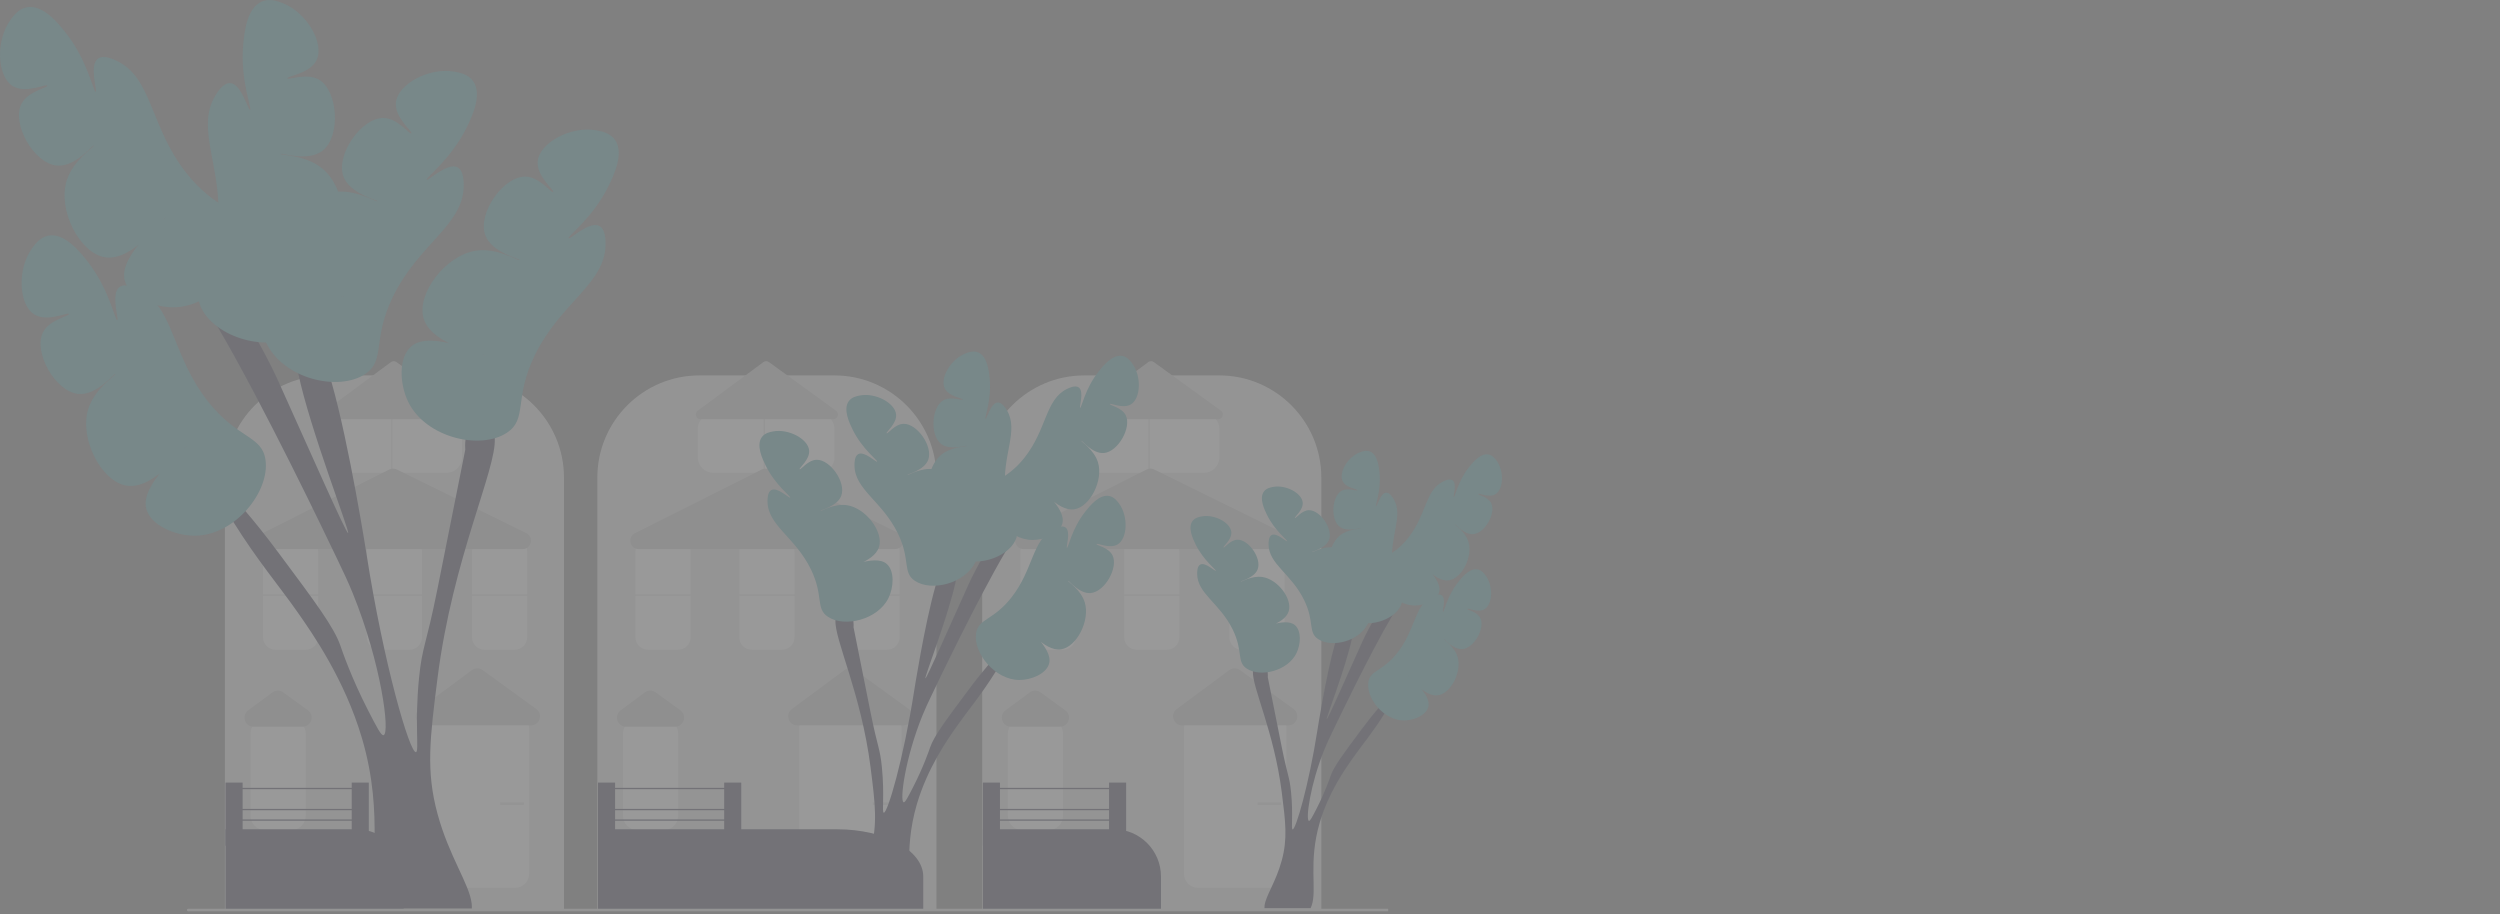 <?xml version="1.0" encoding="utf-8"?>
<svg width="651" height="238" viewBox="0 0 651 238" fill="none" xmlns="http://www.w3.org/2000/svg">
  <rect x="0" y="0" width="651" height="238" fill="#808080" stroke="none"/>
  <defs/>
  <g opacity="0.2">
    <path d="M155.549 237.018H243.85V124.35C243.85 109.687 231.932 97.758 217.283 97.758H182.115C167.467 97.758 155.549 109.687 155.549 124.35V237.018Z" fill="#E6E6E6"/>
    <path d="M185.722 123.11H213.289C215.502 123.11 217.303 121.307 217.303 119.092V111.711C217.303 109.496 215.502 107.693 213.289 107.693H185.722C183.509 107.693 181.709 109.496 181.709 111.711V119.092C181.709 121.307 183.509 123.11 185.722 123.11V123.11Z" fill="white"/>
    <path d="M198.844 155.141V99.985H199.186V155.141H198.844Z" fill="#E6E6E6"/>
    <path d="M165.899 216.121H172.922C174.949 216.121 176.598 214.47 176.598 212.441V191.023C176.598 188.995 174.949 187.344 172.922 187.344H165.899C163.872 187.344 162.223 188.995 162.223 191.023V212.441C162.223 214.47 163.872 216.121 165.899 216.121V216.121Z" fill="white"/>
    <path d="M211.762 231.194H231.105C233.132 231.194 234.781 229.543 234.781 227.515V189.653C234.781 187.624 233.132 185.973 231.105 185.973H211.762C209.735 185.973 208.086 187.624 208.086 189.653V227.515C208.086 229.543 209.735 231.194 211.762 231.194V231.194Z" fill="white"/>
    <path d="M207.611 188.885H235.235C236.275 188.885 237.154 188.246 237.474 187.256C237.795 186.266 237.458 185.232 236.616 184.621L222.656 174.494C221.821 173.889 220.703 173.895 219.874 174.509L206.21 184.635C205.379 185.251 205.052 186.284 205.376 187.267C205.7 188.25 206.577 188.885 207.611 188.885V188.885Z" fill="#CCCCCC"/>
    <path d="M163.021 189.228H175.78C176.819 189.228 177.698 188.588 178.019 187.598C178.34 186.608 178.003 185.574 177.161 184.963L170.713 180.286C169.878 179.681 168.76 179.687 167.931 180.301L161.62 184.978C160.789 185.594 160.461 186.627 160.785 187.61C161.109 188.593 161.987 189.228 163.021 189.228V189.228Z" fill="#CCCCCC"/>
    <path d="M168.714 169.187H176.611C178.397 169.187 179.85 167.733 179.85 165.945V143.652C179.85 141.864 178.397 140.41 176.611 140.41H168.714C166.928 140.41 165.475 141.864 165.475 143.652V165.945C165.475 167.733 166.928 169.187 168.714 169.187Z" fill="white"/>
    <path d="M195.753 169.187H203.65C205.436 169.187 206.889 167.733 206.889 165.945V143.652C206.889 141.864 205.436 140.41 203.65 140.41H195.753C193.967 140.41 192.514 141.864 192.514 143.652V165.945C192.514 167.733 193.967 169.187 195.753 169.187Z" fill="white"/>
    <path d="M223.134 169.187H231.031C232.817 169.187 234.27 167.733 234.27 165.945V143.652C234.27 141.864 232.817 140.41 231.031 140.41H223.134C221.348 140.41 219.895 141.864 219.895 143.652V165.945C219.895 167.733 221.348 169.187 223.134 169.187Z" fill="white"/>
    <path d="M166.33 142.979H233.071C234.266 142.979 234.998 142.132 235.193 141.293C235.388 140.453 235.104 139.369 234.032 138.841L200.304 122.251C199.696 121.952 198.971 121.955 198.365 122.259L165.353 138.849C164.417 139.32 163.969 140.282 164.21 141.302C164.452 142.321 165.284 142.979 166.33 142.979V142.979Z" fill="#CCCCCC"/>
    <path d="M155.72 236.847H240.414V228.243C240.414 221.464 230.389 215.949 218.066 215.949H155.72V236.847V236.847Z" fill="#3F3D56"/>
    <path d="M188.576 203.788H193.025V220.232H188.576V203.788Z" fill="#3F3D56"/>
    <path d="M155.719 203.788H160.168V220.232H155.719V203.788Z" fill="#3F3D56"/>
    <path d="M158.799 205.158H189.26V205.501H158.799V205.158Z" fill="#3F3D56"/>
    <path d="M162.222 154.798H236.148V155.141H162.222V154.798Z" fill="#E6E6E6"/>
    <path d="M158.799 210.639H189.26V210.982H158.799V210.639Z" fill="#3F3D56"/>
    <path d="M158.799 213.38H189.26V213.723H158.799V213.38Z" fill="#3F3D56"/>
    <path d="M182.415 109.155H216.984C217.522 109.155 217.977 108.824 218.143 108.312C218.309 107.8 218.135 107.264 217.699 106.948L200.229 94.276C199.797 93.963 199.218 93.965 198.789 94.284L181.69 106.956C181.26 107.275 181.09 107.809 181.258 108.318C181.426 108.826 181.88 109.155 182.415 109.155V109.155Z" fill="#CCCCCC"/>
    <path d="M227.252 208.927H233.412V209.612H227.252V208.927Z" fill="#E6E6E6"/>
    <path d="M255.772 237.018H344.072V124.35C344.072 109.687 332.155 97.758 317.506 97.758H282.338C267.689 97.758 255.772 109.687 255.772 124.35V237.018Z" fill="#E6E6E6"/>
    <path d="M285.945 123.11H313.512C315.725 123.11 317.525 121.307 317.525 119.092V111.711C317.525 109.496 315.725 107.693 313.512 107.693H285.945C283.732 107.693 281.931 109.496 281.931 111.711V119.092C281.931 121.307 283.732 123.11 285.945 123.11V123.11Z" fill="white"/>
    <path d="M299.066 155.141V99.985H299.409V155.141H299.066Z" fill="#E6E6E6"/>
    <path d="M266.122 216.121H273.144C275.171 216.121 276.82 214.47 276.82 212.441V191.023C276.82 188.995 275.171 187.344 273.144 187.344H266.122C264.095 187.344 262.446 188.995 262.446 191.023V212.441C262.446 214.47 264.095 216.121 266.122 216.121V216.121Z" fill="white"/>
    <path d="M311.984 231.194H331.328C333.355 231.194 335.004 229.543 335.004 227.515V189.653C335.004 187.624 333.355 185.973 331.328 185.973H311.984C309.957 185.973 308.308 187.624 308.308 189.653V227.515C308.308 229.543 309.957 231.194 311.984 231.194V231.194Z" fill="white"/>
    <path d="M307.834 188.885H335.458C336.497 188.885 337.376 188.246 337.697 187.256C338.017 186.266 337.681 185.232 336.839 184.621L322.879 174.494C322.044 173.889 320.926 173.895 320.097 174.509L306.433 184.635C305.602 185.251 305.274 186.284 305.598 187.267C305.922 188.25 306.8 188.885 307.834 188.885V188.885Z" fill="#CCCCCC"/>
    <path d="M263.244 189.228H276.002C277.042 189.228 277.921 188.588 278.242 187.598C278.562 186.608 278.226 185.574 277.384 184.963L270.936 180.286C270.101 179.681 268.983 179.687 268.154 180.301L261.843 184.978C261.012 185.594 260.684 186.627 261.008 187.61C261.332 188.593 262.209 189.228 263.244 189.228V189.228Z" fill="#CCCCCC"/>
    <path d="M268.936 169.187H276.834C278.62 169.187 280.072 167.733 280.072 165.945V143.652C280.072 141.864 278.62 140.41 276.834 140.41H268.936C267.15 140.41 265.698 141.864 265.698 143.652V165.945C265.698 167.733 267.15 169.187 268.936 169.187V169.187Z" fill="white"/>
    <path d="M295.975 169.187H303.873C305.659 169.187 307.111 167.733 307.111 165.945V143.652C307.111 141.864 305.659 140.41 303.873 140.41H295.975C294.19 140.41 292.737 141.864 292.737 143.652V165.945C292.737 167.733 294.19 169.187 295.975 169.187Z" fill="white"/>
    <path d="M323.356 169.187H331.254C333.039 169.187 334.492 167.733 334.492 165.945V143.652C334.492 141.864 333.039 140.41 331.254 140.41H323.356C321.57 140.41 320.118 141.864 320.118 143.652V165.945C320.118 167.733 321.57 169.187 323.356 169.187Z" fill="white"/>
    <path d="M266.553 142.979H333.293C334.489 142.979 335.22 142.132 335.415 141.293C335.61 140.453 335.327 139.369 334.254 138.841L300.526 122.251C299.918 121.952 299.194 121.955 298.588 122.259L265.575 138.849C264.64 139.32 264.191 140.282 264.433 141.302C264.674 142.321 265.506 142.979 266.553 142.979V142.979Z" fill="#CCCCCC"/>
    <path d="M255.943 236.847H302.318V228.243C302.318 221.464 296.829 215.949 290.082 215.949H255.943V236.847V236.847Z" fill="#3F3D56"/>
    <path d="M288.799 203.788H293.248V220.232H288.799V203.788Z" fill="#3F3D56"/>
    <path d="M255.941 203.788H260.391V220.232H255.941V203.788Z" fill="#3F3D56"/>
    <path d="M259.022 205.158H289.482V205.501H259.022V205.158Z" fill="#3F3D56"/>
    <path d="M262.445 154.798H336.371V155.141H262.445V154.798Z" fill="#E6E6E6"/>
    <path d="M259.022 210.639H289.482V210.982H259.022V210.639Z" fill="#3F3D56"/>
    <path d="M259.022 213.38H289.482V213.723H259.022V213.38Z" fill="#3F3D56"/>
    <path d="M282.638 109.155H317.207C317.745 109.155 318.2 108.824 318.366 108.312C318.532 107.8 318.357 107.264 317.922 106.948L300.452 94.276C300.02 93.963 299.441 93.965 299.012 94.284L281.913 106.956C281.483 107.275 281.313 107.809 281.481 108.318C281.648 108.826 282.103 109.155 282.638 109.155V109.155Z" fill="#CCCCCC"/>
    <path d="M327.474 208.927H333.635V209.612H327.474V208.927Z" fill="#E6E6E6"/>
    <path d="M58.561 237.018H146.861V124.35C146.861 109.687 134.944 97.758 120.295 97.758H85.127C70.478 97.758 58.561 109.687 58.561 124.35V237.018Z" fill="#E6E6E6"/>
    <path d="M88.734 123.11H116.301C118.514 123.11 120.314 121.307 120.314 119.092V111.711C120.314 109.496 118.514 107.693 116.301 107.693H88.734C86.521 107.693 84.72 109.496 84.72 111.711V119.092C84.72 121.307 86.521 123.11 88.734 123.11Z" fill="white"/>
    <path d="M101.855 155.141V99.985H102.198V155.141H101.855Z" fill="#E6E6E6"/>
    <path d="M68.911 216.121H75.933C77.96 216.121 79.609 214.47 79.609 212.441V191.023C79.609 188.995 77.96 187.344 75.933 187.344H68.911C66.884 187.344 65.235 188.995 65.235 191.023V212.441C65.235 214.47 66.884 216.121 68.911 216.121V216.121Z" fill="white"/>
    <path d="M114.773 231.194H134.117C136.144 231.194 137.793 229.543 137.793 227.515V189.653C137.793 187.624 136.144 185.973 134.117 185.973H114.773C112.746 185.973 111.097 187.624 111.097 189.653V227.515C111.097 229.543 112.746 231.194 114.773 231.194Z" fill="white"/>
    <path d="M110.623 188.885H138.247C139.286 188.885 140.165 188.246 140.486 187.256C140.806 186.266 140.47 185.232 139.628 184.621L125.668 174.494C124.833 173.889 123.715 173.895 122.886 174.509L109.222 184.635C108.391 185.251 108.063 186.284 108.387 187.267C108.711 188.25 109.589 188.885 110.623 188.885V188.885Z" fill="#CCCCCC"/>
    <path d="M66.033 189.228H78.791C79.831 189.228 80.71 188.588 81.031 187.598C81.352 186.608 81.015 185.574 80.173 184.963L73.725 180.286C72.89 179.681 71.772 179.687 70.943 180.301L64.632 184.978C63.801 185.594 63.473 186.627 63.797 187.61C64.121 188.593 64.999 189.228 66.033 189.228V189.228Z" fill="#CCCCCC"/>
    <path d="M71.725 169.187H79.623C81.409 169.187 82.861 167.733 82.861 165.945V143.652C82.861 141.864 81.409 140.41 79.623 140.41H71.725C69.939 140.41 68.487 141.864 68.487 143.652V165.945C68.487 167.733 69.939 169.187 71.725 169.187Z" fill="white"/>
    <path d="M98.764 169.187H106.662C108.448 169.187 109.9 167.733 109.9 165.945V143.652C109.9 141.864 108.448 140.41 106.662 140.41H98.764C96.979 140.41 95.526 141.864 95.526 143.652V165.945C95.526 167.733 96.979 169.187 98.764 169.187Z" fill="white"/>
    <path d="M126.143 169.187H134.041C135.827 169.187 137.279 167.733 137.279 165.945V143.652C137.279 141.864 135.827 140.41 134.041 140.41H126.143C124.357 140.41 122.905 141.864 122.905 143.652V165.945C122.905 167.733 124.357 169.187 126.143 169.187Z" fill="white"/>
    <path d="M69.342 142.979H136.082C137.278 142.979 138.009 142.132 138.205 141.293C138.4 140.453 138.116 139.369 137.043 138.841L103.315 122.251C102.708 121.952 101.983 121.955 101.377 122.259L68.364 138.849C67.429 139.32 66.981 140.282 67.222 141.302C67.463 142.321 68.295 142.979 69.342 142.979V142.979Z" fill="#CCCCCC"/>
    <path d="M58.733 236.847H105.107V228.243C105.107 221.464 99.618 215.949 92.871 215.949H58.733V236.847V236.847Z" fill="#3F3D56"/>
    <path d="M91.588 203.788H96.037V220.232H91.588V203.788Z" fill="#3F3D56"/>
    <path d="M58.73 203.788H63.18V220.232H58.73V203.788Z" fill="#3F3D56"/>
    <path d="M61.811 205.158H92.272V205.501H61.811V205.158Z" fill="#3F3D56"/>
    <path d="M65.234 154.798H139.16V155.141H65.234V154.798Z" fill="#E6E6E6"/>
    <path d="M61.811 210.639H92.272V210.982H61.811V210.639Z" fill="#3F3D56"/>
    <path d="M61.811 213.38H92.272V213.723H61.811V213.38Z" fill="#3F3D56"/>
    <path d="M85.427 109.155H119.996C120.534 109.155 120.989 108.824 121.155 108.312C121.321 107.8 121.147 107.264 120.711 106.948L103.241 94.276C102.809 93.963 102.23 93.965 101.801 94.284L84.702 106.956C84.272 107.275 84.102 107.809 84.27 108.318C84.437 108.826 84.892 109.155 85.427 109.155V109.155Z" fill="#CCCCCC"/>
    <path d="M130.263 208.927H136.424V209.612H130.263V208.927Z" fill="#E6E6E6"/>
    <path d="M329.294 235.817C329.265 236.055 329.257 236.278 329.273 236.496H341.272C341.381 236.278 341.474 236.051 341.555 235.817C343.022 231.598 340.609 224.575 343.668 214.163C345.939 206.437 350.179 200.393 352.155 197.578C354.584 194.115 357.336 190.92 360.524 185.815C361.215 184.71 361.926 183.513 362.662 182.206C362.908 181.77 365.749 176.701 365.491 176.543C365.37 176.47 364.618 177.494 364.363 177.838C362.116 180.88 360.811 182.21 358.94 184.399C357.804 185.726 356.463 187.364 354.58 189.892C349.75 196.368 347.338 199.605 346.497 202.028C346.275 202.675 345.091 206.178 342.86 210.522C341.72 212.739 341.151 213.847 340.839 213.758C339.958 213.504 341.147 204.325 344.881 195.151C345.519 193.589 345.996 192.59 346.901 190.701C348.372 187.619 356.564 170.488 362.585 160.233C363.341 158.943 364.064 157.766 364.731 156.734C364.86 156.54 364.986 156.35 365.107 156.168C365.948 154.914 366.691 153.923 367.309 153.284C367.637 152.944 368.469 151.981 370.138 150.048C370.801 149.279 371.286 148.709 371.613 148.292C371.662 148.231 371.706 148.171 371.743 148.118C372.139 147.6 372.252 147.349 372.159 147.216C372.025 147.026 371.512 147.135 370.951 147.333C370.89 147.353 370.825 147.378 370.765 147.402C370.154 147.629 369.536 147.924 369.33 148.025C367.439 148.935 365.592 150.565 363.882 152.503C363.248 153.219 362.638 153.975 362.048 154.752C360.148 157.26 358.491 159.99 357.239 162.236C355.703 165.002 354.782 167.037 354.782 167.037C350.494 176.515 345.737 187.356 345.487 187.263C345.212 187.162 350.486 173.667 352.021 166.337C352.535 163.882 352.628 162.118 351.953 161.778C351.929 161.766 351.904 161.754 351.876 161.746C351.771 161.71 351.674 161.714 351.621 161.718C351.621 161.718 350.995 161.637 350.336 161.778C349.516 161.956 348.582 164.242 347.673 167.45C345.309 175.718 343.062 190.094 343.062 190.094C340.815 204.475 337.404 216.113 336.596 215.983C336.148 215.91 336.79 212.298 336.192 206.275C335.772 202.052 335.295 202.181 333.767 194.544C331.343 182.429 330.13 176.373 330.13 176.341C330.142 176.086 330.175 175.572 330.098 175.038C330.017 174.46 329.811 173.853 329.322 173.509C328.578 172.983 327.382 173.21 326.897 173.509C326.509 173.752 326.311 174.197 326.267 174.836C326 178.857 331.771 190.515 333.767 206.275C334.761 214.127 335.307 218.41 333.767 224.074C332.244 229.688 329.589 233.264 329.294 235.817V235.817Z" fill="#3F3D56"/>
    <path d="M312.954 134.474C316.27 133.87 320.387 136.091 320.633 138.519C320.835 140.517 318.381 142.342 318.612 142.564C318.828 142.772 320.349 140.579 322.249 140.541C325.121 140.484 328.568 145.353 327.503 148.227C326.648 150.535 322.985 151.289 323.057 151.463C323.126 151.627 325.917 149.837 328.715 150.25C332.722 150.841 336.559 155.923 335.585 159.149C334.498 162.754 327.456 163.87 327.503 164.003C327.552 164.144 334.59 160.537 337.202 162.79C338.954 164.3 338.702 167.822 337.606 170.071C335.317 174.765 328.178 176.428 324.674 174.116C321.95 172.318 323.787 169.677 321.037 164.003C317.66 157.036 311.787 154.619 311.742 149.441C311.738 148.97 311.725 147.454 312.55 147.014C313.868 146.311 316.412 148.84 316.591 148.632C316.785 148.407 313.38 145.944 311.338 141.755C310.696 140.437 309.234 137.439 310.53 135.687C311.189 134.795 312.291 134.595 312.954 134.474Z" style="fill: rgb(89, 168, 174);"/>
    <path d="M331.544 126.788C334.86 126.184 338.977 128.406 339.223 130.833C339.424 132.832 336.971 134.656 337.202 134.878C337.418 135.086 338.938 132.894 340.839 132.856C343.711 132.799 347.158 137.667 346.093 140.542C345.238 142.849 341.575 143.604 341.647 143.778C341.716 143.942 344.507 142.151 347.305 142.564C351.312 143.156 355.149 148.237 354.175 151.464C353.087 155.068 346.046 156.185 346.093 156.318C346.142 156.458 353.18 152.852 355.792 155.104C357.543 156.615 357.292 160.137 356.196 162.385C353.907 167.079 346.768 168.743 343.264 166.431C340.539 164.633 342.377 161.991 339.627 156.318C336.25 149.351 330.376 146.934 330.332 141.755C330.328 141.284 330.315 139.768 331.14 139.328C332.458 138.625 335.002 141.154 335.181 140.946C335.375 140.721 331.97 138.259 329.928 134.069C329.285 132.752 327.824 129.754 329.12 128.002C329.779 127.11 330.881 126.909 331.544 126.788Z" style="fill: rgb(89, 168, 174);"/>
    <path d="M354.054 117.806C350.912 119.024 348.559 123.071 349.616 125.269C350.486 127.079 353.531 127.353 353.449 127.663C353.373 127.953 350.933 126.878 349.292 127.839C346.813 129.291 346.413 135.245 348.821 137.14C350.754 138.661 354.272 137.39 354.301 137.576C354.328 137.752 351.013 137.683 348.842 139.498C345.734 142.097 345.112 148.436 347.626 150.679C350.434 153.185 357.021 150.456 357.051 150.594C357.082 150.74 349.199 151.343 348.146 154.629C347.44 156.833 349.492 159.705 351.6 161.05C356 163.857 362.957 161.544 364.739 157.74C366.125 154.783 363.18 153.491 362.565 147.215C361.811 139.508 365.559 134.377 362.896 129.937C362.654 129.533 361.874 128.233 360.94 128.29C359.45 128.379 358.599 131.865 358.338 131.782C358.055 131.691 359.675 127.811 359.231 123.171C359.092 121.712 358.774 118.391 356.755 117.574C355.727 117.158 354.683 117.563 354.054 117.806L354.054 117.806Z" style="fill: rgb(89, 168, 174);"/>
    <path d="M389.742 120.007C391.723 122.735 391.509 127.412 389.431 128.686C387.719 129.735 385.013 128.313 384.913 128.618C384.82 128.903 387.453 129.324 388.311 131.021C389.608 133.587 386.72 138.807 383.671 139.093C381.223 139.323 378.955 136.346 378.83 136.487C378.712 136.62 381.534 138.36 382.376 141.064C383.581 144.934 380.67 150.598 377.344 151.119C373.627 151.702 369.569 145.835 369.469 145.935C369.364 146.04 375.663 150.824 374.768 154.156C374.168 156.391 370.889 157.692 368.389 157.678C363.171 157.65 358.577 151.932 359.139 147.769C359.576 144.532 362.75 145.044 366.665 140.103C371.472 134.035 371.101 127.69 375.743 125.404C376.165 125.196 377.524 124.527 378.278 125.08C379.483 125.964 378.309 129.356 378.574 129.427C378.861 129.504 379.601 125.365 382.486 121.706C383.394 120.555 385.459 117.937 387.598 118.346C388.687 118.554 389.346 119.461 389.742 120.007L389.742 120.007Z" style="fill: rgb(89, 168, 174);"/>
    <path d="M386.912 149.94C388.893 152.669 388.679 157.346 386.6 158.62C384.889 159.669 382.183 158.247 382.083 158.552C381.989 158.837 384.623 159.257 385.481 160.955C386.778 163.521 383.89 168.741 380.841 169.027C378.393 169.256 376.125 166.28 376 166.421C375.881 166.554 378.704 168.294 379.546 170.997C380.751 174.868 377.84 180.532 374.514 181.053C370.797 181.636 366.738 175.769 366.639 175.869C366.534 175.974 372.833 180.757 371.938 184.09C371.338 186.325 368.058 187.626 365.558 187.612C360.341 187.584 355.747 181.866 356.309 177.703C356.746 174.466 359.92 174.977 363.835 170.037C368.642 163.969 368.271 157.624 372.913 155.338C373.335 155.13 374.694 154.461 375.448 155.014C376.653 155.898 375.479 159.289 375.744 159.361C376.031 159.438 376.771 155.299 379.656 151.64C380.564 150.489 382.629 147.871 384.768 148.28C385.857 148.488 386.516 149.394 386.912 149.94H386.912Z" style="fill: rgb(89, 168, 174);"/>
    <path d="M221.243 235.786C221.209 236.077 221.199 236.348 221.219 236.614H235.834C235.967 236.348 236.08 236.072 236.179 235.786C237.966 230.646 235.027 222.092 238.753 209.409C241.52 199.997 246.684 192.636 249.091 189.206C252.05 184.988 255.402 181.095 259.286 174.877C260.128 173.532 260.994 172.073 261.89 170.481C262.191 169.949 265.651 163.775 265.336 163.583C265.189 163.494 264.273 164.741 263.963 165.16C261.226 168.865 259.636 170.486 257.356 173.152C255.973 174.768 254.339 176.764 252.045 179.844C246.162 187.733 243.223 191.675 242.199 194.626C241.929 195.415 240.486 199.682 237.769 204.974C236.381 207.674 235.687 209.024 235.308 208.916C234.234 208.606 235.682 197.425 240.23 186.249C241.008 184.347 241.589 183.13 242.692 180.829C244.484 177.074 254.462 156.206 261.797 143.715C262.717 142.143 263.599 140.709 264.411 139.453C264.568 139.216 264.721 138.985 264.869 138.763C265.893 137.235 266.798 136.028 267.552 135.25C267.95 134.836 268.964 133.663 270.997 131.308C271.805 130.371 272.396 129.677 272.794 129.169C272.853 129.095 272.907 129.021 272.952 128.957C273.434 128.326 273.572 128.021 273.459 127.858C273.296 127.627 272.671 127.76 271.987 128.001C271.913 128.026 271.834 128.055 271.76 128.085C271.017 128.361 270.264 128.721 270.013 128.844C267.709 129.953 265.459 131.938 263.377 134.299C262.604 135.171 261.861 136.092 261.142 137.038C258.828 140.093 256.81 143.419 255.284 146.154C253.413 149.525 252.291 152.003 252.291 152.003C247.068 163.548 241.274 176.754 240.969 176.641C240.634 176.518 247.058 160.079 248.929 151.151C249.554 148.16 249.667 146.011 248.845 145.597C248.816 145.583 248.786 145.568 248.752 145.558C248.624 145.514 248.505 145.519 248.441 145.524C248.441 145.524 247.678 145.425 246.876 145.597C245.877 145.814 244.739 148.598 243.632 152.506C240.752 162.578 238.015 180.09 238.015 180.09C235.278 197.607 231.123 211.784 230.139 211.626C229.592 211.538 230.375 207.137 229.646 199.8C229.134 194.656 228.554 194.814 226.693 185.51C223.739 170.752 222.262 163.376 222.262 163.337C222.277 163.026 222.316 162.4 222.223 161.75C222.124 161.045 221.873 160.306 221.278 159.887C220.372 159.247 218.915 159.523 218.324 159.887C217.851 160.183 217.61 160.725 217.556 161.503C217.231 166.401 224.261 180.603 226.693 199.8C227.904 209.364 228.568 214.583 226.693 221.481C224.837 228.321 221.603 232.677 221.243 235.786V235.786Z" fill="#3F3D56"/>
    <path d="M201.343 112.337C205.382 111.601 210.398 114.307 210.696 117.264C210.942 119.698 207.953 121.921 208.235 122.192C208.498 122.445 210.35 119.774 212.665 119.728C216.164 119.658 220.362 125.589 219.065 129.09C218.024 131.901 213.562 132.82 213.65 133.032C213.733 133.232 217.133 131.051 220.542 131.554C225.423 132.274 230.096 138.465 228.91 142.395C227.585 146.786 219.008 148.146 219.065 148.308C219.125 148.479 227.698 144.086 230.88 146.829C233.014 148.67 232.707 152.959 231.372 155.699C228.584 161.417 219.887 163.443 215.619 160.626C212.3 158.436 214.538 155.219 211.189 148.308C207.075 139.821 199.92 136.876 199.866 130.569C199.861 129.995 199.845 128.148 200.851 127.612C202.456 126.756 205.555 129.836 205.774 129.583C206.01 129.309 201.862 126.309 199.374 121.206C198.591 119.601 196.811 115.949 198.389 113.815C199.193 112.728 200.535 112.484 201.343 112.337V112.337Z" style="fill: rgb(89, 168, 174);"/>
    <path d="M223.986 102.974C228.024 102.239 233.04 104.945 233.339 107.902C233.585 110.336 230.596 112.559 230.877 112.829C231.141 113.083 232.993 110.412 235.308 110.366C238.806 110.296 243.005 116.227 241.708 119.728C240.666 122.539 236.204 123.458 236.293 123.67C236.376 123.87 239.776 121.689 243.184 122.192C248.065 122.912 252.739 129.102 251.553 133.032C250.228 137.424 241.651 138.783 241.708 138.945C241.768 139.117 250.34 134.723 253.522 137.467C255.656 139.307 255.35 143.597 254.014 146.337C251.227 152.054 242.53 154.081 238.262 151.264C234.943 149.074 237.181 145.856 233.831 138.945C229.717 130.458 222.563 127.514 222.509 121.206C222.504 120.633 222.488 118.786 223.493 118.25C225.099 117.394 228.198 120.474 228.416 120.221C228.652 119.947 224.504 116.947 222.017 111.844C221.234 110.239 219.454 106.587 221.032 104.453C221.835 103.366 223.178 103.122 223.986 102.974V102.974Z" style="fill: rgb(89, 168, 174);"/>
    <path d="M251.407 92.033C247.579 93.517 244.713 98.446 246.001 101.124C247.061 103.329 250.769 103.662 250.67 104.04C250.578 104.394 247.605 103.084 245.607 104.255C242.587 106.024 242.1 113.276 245.033 115.584C247.387 117.437 251.672 115.889 251.707 116.116C251.74 116.33 247.703 116.246 245.058 118.457C241.272 121.623 240.515 129.345 243.576 132.077C246.997 135.129 255.022 131.806 255.058 131.974C255.096 132.151 245.493 132.885 244.21 136.888C243.35 139.573 245.849 143.071 248.417 144.71C253.778 148.129 262.252 145.311 264.423 140.679C266.11 137.076 262.523 135.502 261.775 127.857C260.856 118.469 265.422 112.218 262.177 106.81C261.882 106.319 260.932 104.735 259.795 104.803C257.98 104.913 256.944 109.159 256.625 109.057C256.281 108.947 258.254 104.221 257.713 98.568C257.543 96.79 257.157 92.746 254.697 91.75C253.445 91.243 252.173 91.736 251.407 92.033V92.033Z" style="fill: rgb(89, 168, 174);"/>
    <path d="M294.878 94.714C297.292 98.037 297.031 103.735 294.499 105.287C292.414 106.564 289.117 104.832 288.995 105.204C288.882 105.551 292.089 106.063 293.135 108.131C294.714 111.256 291.197 117.615 287.482 117.963C284.5 118.243 281.738 114.617 281.585 114.789C281.441 114.951 284.879 117.071 285.905 120.364C287.373 125.078 283.828 131.978 279.776 132.613C275.248 133.323 270.304 126.176 270.183 126.298C270.055 126.426 277.728 132.253 276.637 136.313C275.906 139.035 271.912 140.62 268.867 140.603C262.511 140.568 256.915 133.603 257.599 128.532C258.131 124.589 261.999 125.212 266.767 119.194C272.623 111.803 272.171 104.073 277.825 101.288C278.34 101.035 279.995 100.22 280.914 100.894C282.381 101.971 280.952 106.102 281.274 106.189C281.624 106.283 282.525 101.241 286.04 96.784C287.145 95.382 289.661 92.193 292.266 92.691C293.593 92.944 294.395 94.049 294.878 94.714L294.878 94.714Z" style="fill: rgb(89, 168, 174);"/>
    <path d="M291.433 131.177C293.846 134.5 293.586 140.198 291.053 141.75C288.969 143.027 285.672 141.295 285.55 141.667C285.436 142.014 288.644 142.526 289.689 144.594C291.269 147.72 287.751 154.078 284.037 154.427C281.055 154.706 278.292 151.081 278.14 151.252C277.996 151.414 281.434 153.534 282.46 156.827C283.928 161.542 280.382 168.442 276.33 169.077C271.803 169.786 266.859 162.639 266.738 162.761C266.61 162.89 274.282 168.716 273.192 172.776C272.461 175.499 268.467 177.083 265.421 177.066C259.065 177.032 253.47 170.066 254.154 164.995C254.686 161.052 258.553 161.675 263.322 155.657C269.178 148.266 268.725 140.536 274.38 137.752C274.894 137.499 276.55 136.683 277.468 137.358C278.935 138.435 277.506 142.565 277.829 142.652C278.178 142.747 279.08 137.704 282.594 133.248C283.7 131.846 286.215 128.656 288.821 129.154C290.148 129.407 290.95 130.512 291.433 131.177H291.433Z" style="fill: rgb(89, 168, 174);"/>
    <path d="M122.819 235.263C122.875 235.738 122.891 236.18 122.859 236.614H99.022C98.805 236.18 98.621 235.73 98.46 235.263C95.546 226.882 100.339 212.931 94.261 192.245C89.749 176.896 81.327 164.89 77.401 159.297C72.576 152.418 67.109 146.069 60.774 135.927C59.402 133.733 57.989 131.354 56.527 128.759C56.038 127.891 50.394 117.821 50.907 117.508C51.148 117.363 52.642 119.397 53.147 120.08C57.611 126.123 60.204 128.767 63.922 133.114C66.178 135.75 68.843 139.005 72.584 144.028C82.178 156.894 86.971 163.323 88.641 168.137C89.083 169.422 91.435 176.382 95.867 185.013C98.131 189.417 99.263 191.618 99.881 191.442C101.631 190.935 99.271 172.701 91.853 154.475C90.584 151.373 89.637 149.388 87.838 145.635C84.916 139.511 68.642 105.478 56.68 85.106C55.179 82.542 53.742 80.204 52.417 78.154C52.16 77.769 51.911 77.391 51.67 77.029C50 74.538 48.523 72.569 47.295 71.299C46.644 70.624 44.99 68.712 41.675 64.871C40.358 63.344 39.395 62.211 38.744 61.383C38.648 61.262 38.56 61.142 38.487 61.037C37.7 60.008 37.476 59.51 37.66 59.245C37.925 58.867 38.945 59.084 40.061 59.478C40.181 59.518 40.31 59.566 40.43 59.615C41.643 60.065 42.871 60.651 43.28 60.852C47.038 62.66 50.707 65.899 54.103 69.749C55.363 71.171 56.575 72.674 57.748 74.217C61.521 79.199 64.813 84.624 67.302 89.084C70.352 94.581 72.183 98.623 72.183 98.623C80.701 117.452 90.151 138.989 90.648 138.804C91.194 138.603 80.717 111.794 77.666 97.233C76.647 92.355 76.462 88.851 77.803 88.176C77.851 88.151 77.899 88.127 77.955 88.111C78.164 88.039 78.357 88.047 78.461 88.055C78.461 88.055 79.706 87.894 81.014 88.176C82.644 88.529 84.499 93.07 86.305 99.442C91.002 115.869 95.465 144.43 95.465 144.43C99.929 172.998 106.705 196.119 108.311 195.862C109.202 195.717 107.926 188.541 109.114 176.575C109.949 168.185 110.896 168.442 113.931 153.269C118.748 129.201 121.157 117.17 121.157 117.106C121.132 116.6 121.068 115.579 121.221 114.518C121.381 113.369 121.791 112.164 122.762 111.481C124.24 110.436 126.616 110.886 127.579 111.481C128.35 111.963 128.744 112.847 128.832 114.117C129.362 122.105 117.897 145.265 113.931 176.575C111.956 192.173 110.872 200.683 113.931 211.934C116.958 223.089 122.232 230.193 122.819 235.263V235.263Z" fill="#3F3D56"/>
    <path d="M155.277 33.931C148.691 32.731 140.51 37.144 140.023 41.967C139.622 45.937 144.497 49.562 144.037 50.003C143.608 50.416 140.588 46.06 136.812 45.985C131.107 45.872 124.259 55.544 126.375 61.254C128.073 65.838 135.35 67.337 135.206 67.683C135.07 68.009 129.526 64.452 123.966 65.272C116.006 66.447 108.384 76.543 110.318 82.952C112.479 90.114 126.468 92.331 126.375 92.596C126.277 92.875 112.295 85.71 107.106 90.185C103.626 93.186 104.125 100.182 106.304 104.65C110.85 113.975 125.034 117.28 131.995 112.686C137.407 109.115 133.757 103.867 139.22 92.596C145.929 78.754 157.597 73.953 157.686 63.665C157.694 62.73 157.72 59.717 156.08 58.843C153.462 57.447 148.408 62.471 148.052 62.058C147.666 61.611 154.431 56.719 158.489 48.396C159.765 45.778 162.668 39.823 160.094 36.342C158.784 34.569 156.595 34.171 155.277 33.931V33.931Z" style="fill: rgb(89, 168, 174);"/>
    <path d="M118.348 18.662C111.761 17.463 103.581 21.876 103.093 26.698C102.692 30.669 107.567 34.293 107.108 34.735C106.678 35.148 103.658 30.792 99.882 30.717C94.177 30.603 87.329 40.275 89.445 45.986C91.143 50.569 98.421 52.069 98.276 52.415C98.141 52.741 92.596 49.183 87.037 50.004C79.076 51.178 71.454 61.274 73.388 67.683C75.549 74.845 89.538 77.063 89.445 77.327C89.347 77.606 75.366 70.441 70.177 74.916C66.696 77.917 67.195 84.914 69.374 89.381C73.921 98.706 88.104 102.011 95.065 97.418C100.477 93.846 96.828 88.598 102.291 77.327C109 63.486 120.668 58.684 120.756 48.397C120.764 47.461 120.79 44.449 119.15 43.575C116.532 42.179 111.478 47.202 111.122 46.789C110.737 46.342 117.502 41.45 121.559 33.128C122.835 30.51 125.739 24.554 123.165 21.073C121.854 19.301 119.665 18.902 118.348 18.662V18.662Z" style="fill: rgb(89, 168, 174);"/>
    <path d="M73.624 0.818C79.867 3.238 84.542 11.277 82.442 15.645C80.713 19.24 74.664 19.784 74.826 20.4C74.977 20.977 79.825 18.841 83.084 20.75C88.009 23.636 88.803 35.463 84.02 39.227C80.18 42.249 73.192 39.724 73.135 40.094C73.081 40.444 79.665 40.307 83.978 43.913C90.154 49.075 91.388 61.669 86.395 66.125C80.817 71.103 67.729 65.683 67.671 65.957C67.609 66.246 83.27 67.443 85.361 73.972C86.764 78.35 82.689 84.056 78.5 86.728C69.758 92.304 55.938 87.709 52.397 80.154C49.645 74.279 55.495 71.711 56.715 59.243C58.214 43.932 50.768 33.738 56.059 24.918C56.54 24.116 58.089 21.534 59.944 21.645C62.905 21.823 64.595 28.749 65.114 28.583C65.676 28.403 62.458 20.695 63.34 11.476C63.617 8.577 64.247 1.98 68.258 0.357C70.3 -0.47 72.375 0.334 73.624 0.818V0.818Z" style="fill: rgb(89, 168, 174);"/>
    <path d="M2.731 5.19C-1.206 10.61 -0.781 19.902 3.349 22.433C6.749 24.517 12.126 21.692 12.324 22.298C12.51 22.864 7.279 23.699 5.574 27.072C2.997 32.169 8.734 42.539 14.792 43.108C19.655 43.564 24.161 37.65 24.41 37.93C24.644 38.194 19.037 41.652 17.365 47.023C14.97 54.711 20.753 65.965 27.361 67C34.745 68.157 42.808 56.501 43.006 56.7C43.214 56.909 30.701 66.412 32.479 73.033C33.671 77.474 40.186 80.058 45.152 80.031C55.518 79.974 64.644 68.614 63.528 60.344C62.66 53.913 56.353 54.929 48.577 45.114C39.026 33.06 39.764 20.454 30.542 15.912C29.703 15.499 27.003 14.17 25.505 15.27C23.112 17.026 25.443 23.763 24.917 23.905C24.347 24.058 22.877 15.835 17.145 8.566C15.342 6.28 11.24 1.078 6.99 1.89C4.826 2.304 3.518 4.105 2.731 5.19L2.731 5.19Z" style="fill: rgb(89, 168, 174);"/>
    <path d="M8.348 64.658C4.412 70.078 4.836 79.371 8.966 81.901C12.366 83.985 17.743 81.16 17.942 81.766C18.127 82.332 12.896 83.168 11.191 86.541C8.614 91.637 14.351 102.008 20.41 102.576C25.272 103.032 29.778 97.119 30.027 97.399C30.261 97.663 24.654 101.121 22.982 106.491C20.587 114.18 26.37 125.433 32.978 126.468C40.362 127.625 48.425 115.97 48.623 116.168C48.832 116.378 36.318 125.881 38.096 132.502C39.289 136.942 45.803 139.526 50.77 139.499C61.136 139.442 70.262 128.083 69.145 119.812C68.278 113.382 61.971 114.398 54.194 104.582C44.644 92.528 45.381 79.922 36.159 75.381C35.32 74.968 32.62 73.638 31.122 74.738C28.73 76.494 31.06 83.231 30.534 83.373C29.964 83.527 28.494 75.304 22.762 68.035C20.959 65.749 16.857 60.547 12.607 61.359C10.443 61.772 9.135 63.574 8.348 64.658H8.348Z" style="fill: rgb(89, 168, 174);"/>
    <path d="M48.678 236.966C48.678 237.156 48.828 237.306 49.017 237.306H361.484V236.626H49.017C48.828 236.626 48.678 236.78 48.678 236.966V236.966Z" fill="#E6E6E6"/>
  </g>
</svg>